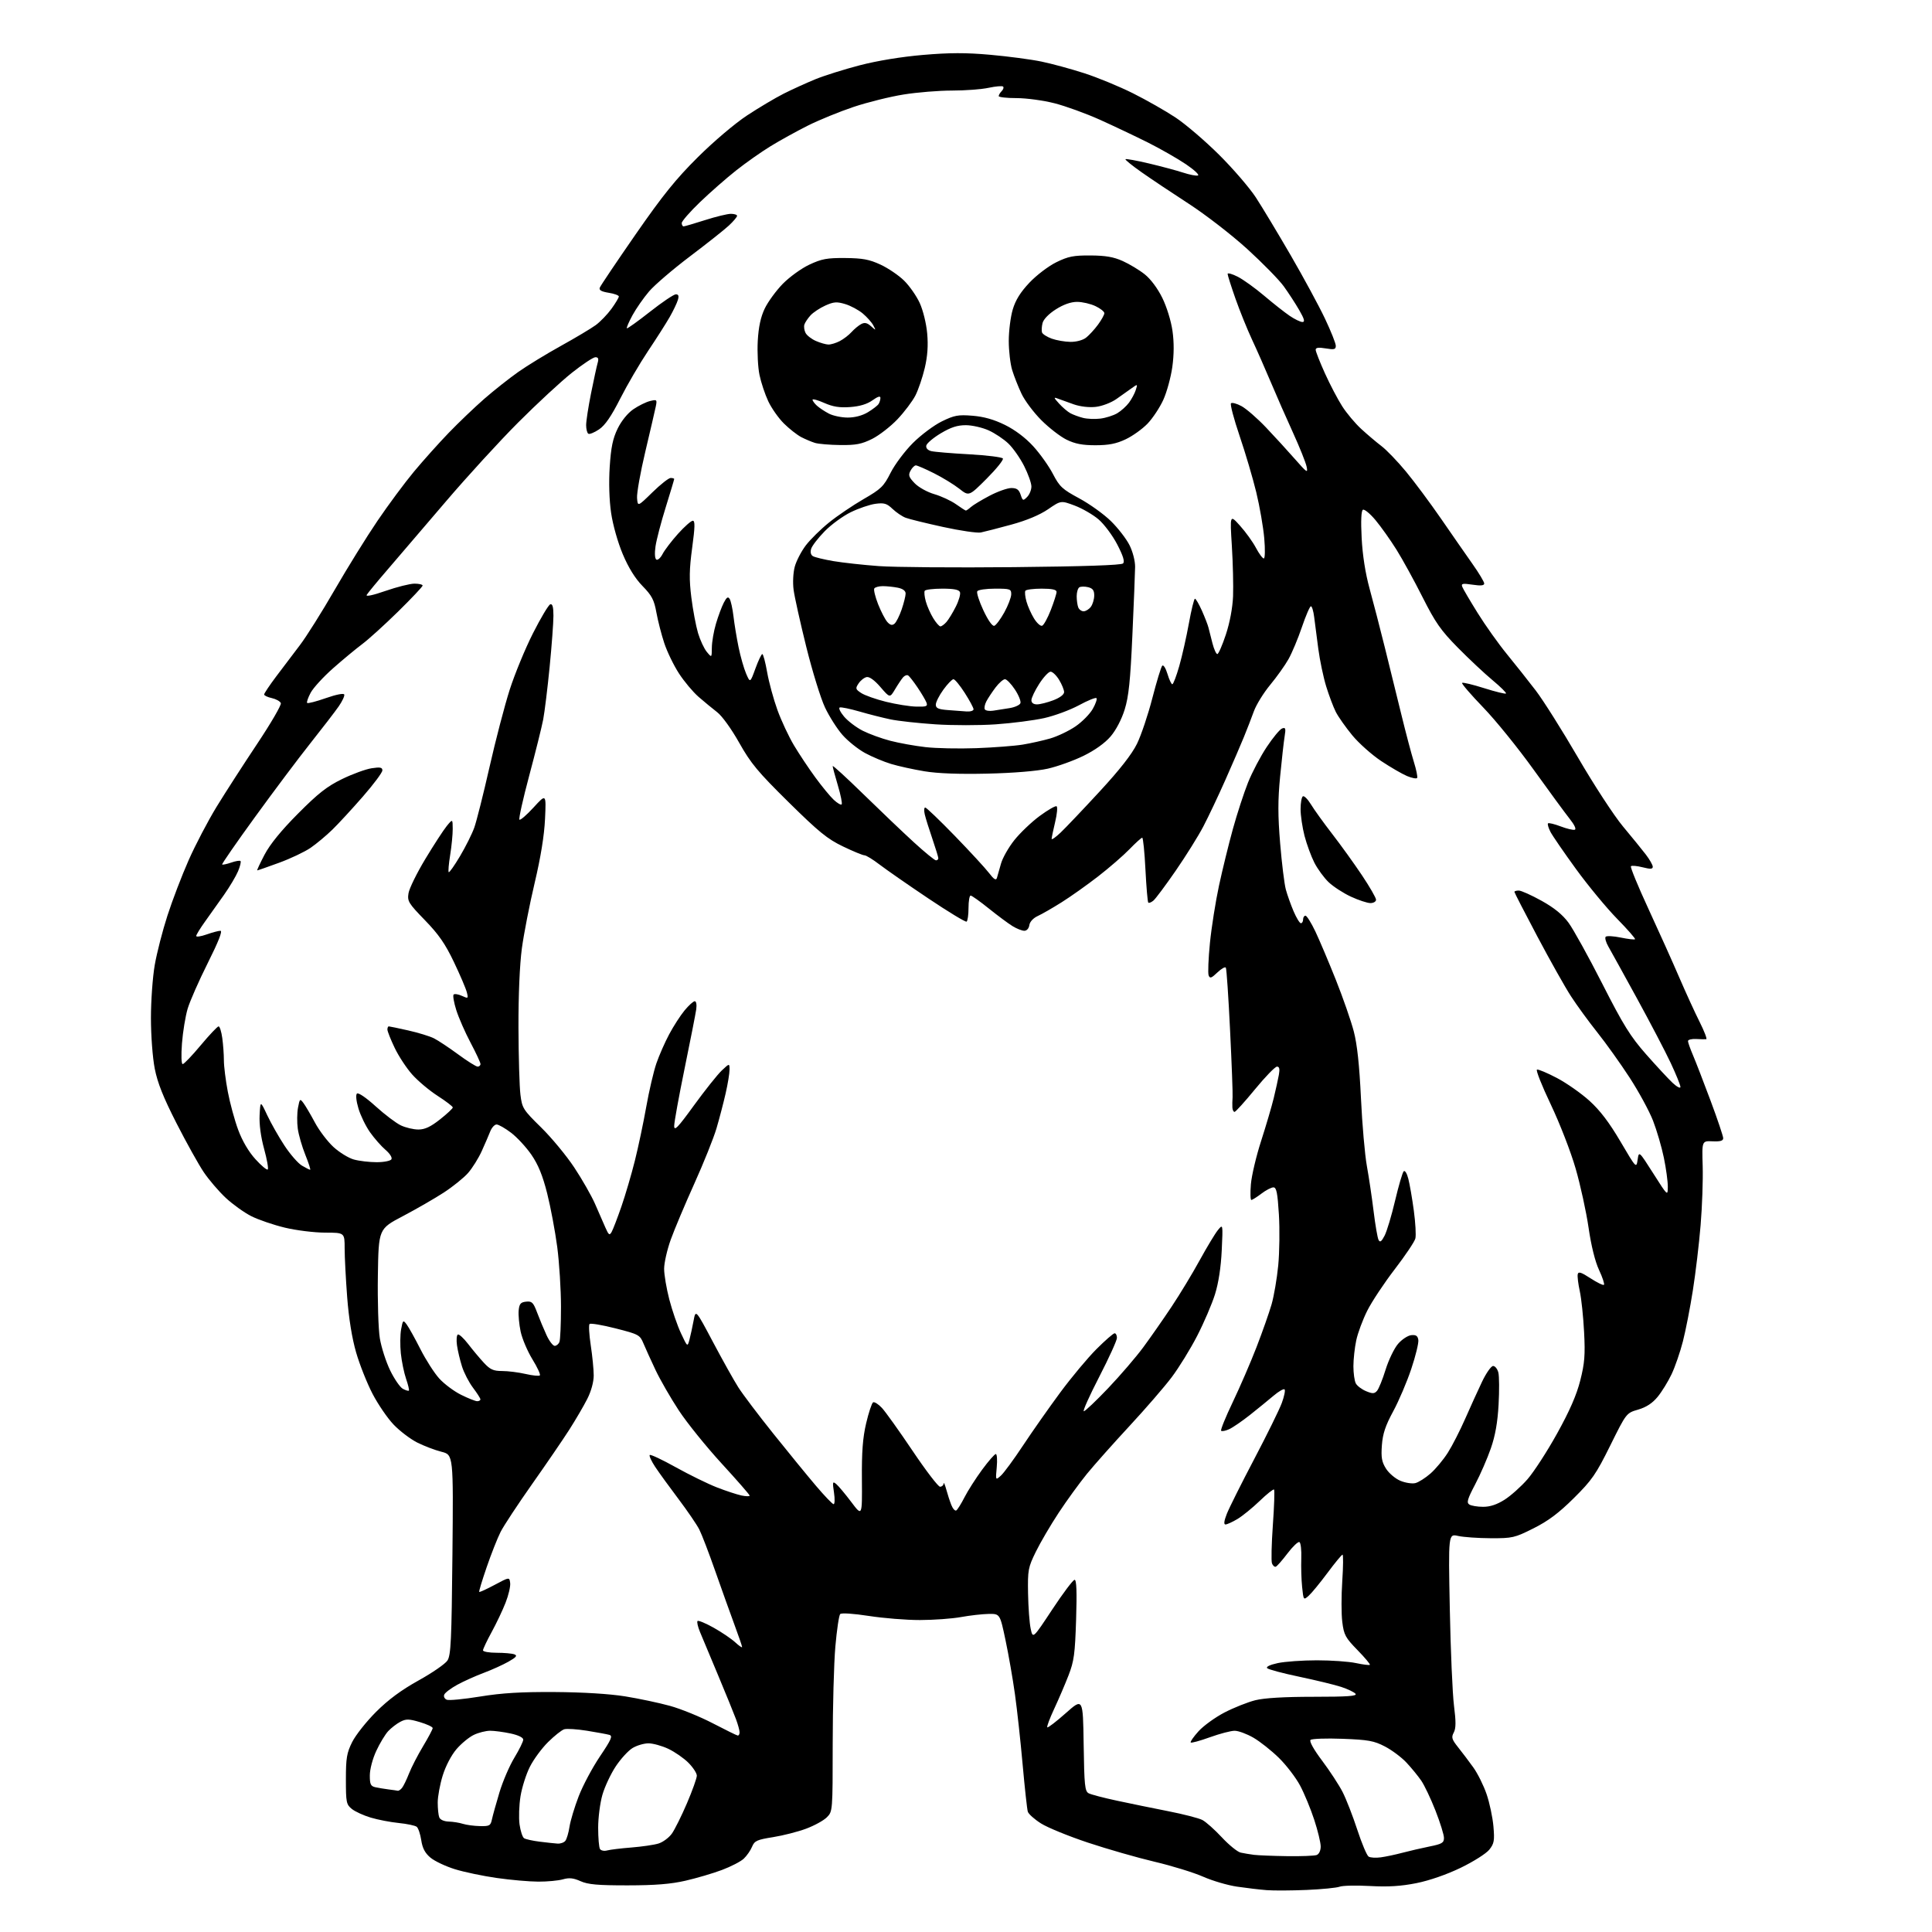 <?xml version="1.0" encoding="UTF-8" standalone="no"?>
<svg 
  version="1.1" 
  xmlns="http://www.w3.org/2000/svg" 
  xmlns:xlink="http://www.w3.org/1999/xlink" 
  xmlns:svg="http://www.w3.org/2000/svg"
  xmlns:rdf="http://www.w3.org/1999/02/22-rdf-syntax-ns#"
  xmlns:cc="http://creativecommons.org/ns#"
  xmlns:dc="http://purl.org/dc/elements/1.1/"
  viewBox="0 0 768 768"
  width="768"
  height="768"
>
<style>svg {background-color: white; }</style>"
<path stroke="none" fill="black" fill-rule="evenodd" d="M519.44,751.28C513.42,751.54 506.25,751.58 503.50,751.36C500.75,751.15 495.45,750.52 491.73,749.97C488.01,749.43 481.94,747.64 478.23,746.00C474.53,744.37 465.88,741.70 459.00,740.08C452.12,738.46 440.20,735.04 432.50,732.48C424.80,729.92 416.38,726.48 413.79,724.83C411.20,723.19 408.85,721.09 408.57,720.17C408.28,719.25 407.36,710.85 406.52,701.50C405.69,692.15 404.31,679.55 403.46,673.50C402.62,667.45 400.93,657.77 399.71,652.00C397.50,641.50 397.50,641.50 393.00,641.56C390.52,641.60 385.57,642.16 382.00,642.81C378.43,643.45 371.08,643.99 365.69,643.99C360.29,644.00 351.15,643.26 345.37,642.36C339.28,641.42 334.50,641.10 333.99,641.61C333.51,642.10 332.65,647.90 332.07,654.50C331.49,661.10 331.02,678.56 331.01,693.30C331.00,719.96 330.99,720.10 328.69,722.40C327.42,723.68 323.72,725.71 320.47,726.92C317.23,728.14 311.31,729.65 307.32,730.29C300.89,731.31 299.93,731.75 298.95,734.12C298.34,735.60 296.85,737.73 295.65,738.86C294.45,739.99 290.54,742.01 286.98,743.34C283.42,744.68 276.90,746.60 272.50,747.61C266.67,748.95 260.44,749.45 249.50,749.46C237.61,749.47 233.73,749.12 230.78,747.80C227.95,746.53 226.26,746.35 223.78,747.06C221.98,747.58 217.59,747.99 214.01,747.98C210.43,747.97 203.00,747.32 197.50,746.53C192.00,745.75 184.48,744.17 180.80,743.03C177.11,741.88 172.75,739.82 171.10,738.43C168.94,736.61 167.93,734.69 167.45,731.49C167.08,729.06 166.27,726.66 165.64,726.17C165.01,725.68 161.80,725.00 158.50,724.67C155.20,724.34 150.18,723.37 147.35,722.52C144.52,721.67 141.14,720.13 139.85,719.08C137.67,717.32 137.50,716.46 137.50,707.34C137.50,698.86 137.84,696.81 139.99,692.50C141.36,689.75 145.63,684.35 149.49,680.50C154.36,675.63 159.51,671.83 166.38,668.01C171.82,665.00 176.98,661.43 177.86,660.09C179.24,657.98 179.51,652.20 179.85,617.97C180.23,578.30 180.23,578.30 175.49,577.10C172.89,576.45 168.53,574.78 165.81,573.41C163.10,572.03 158.89,568.84 156.48,566.31C154.06,563.79 150.29,558.28 148.09,554.06C145.90,549.85 142.96,542.45 141.56,537.61C139.92,531.94 138.66,524.15 138.01,515.66C137.46,508.42 137.00,499.69 137.00,496.25C137.00,490.00 137.00,490.00 129.25,489.99C124.99,489.99 117.78,489.10 113.24,488.01C108.70,486.92 102.68,484.86 99.86,483.43C97.04,482.00 92.49,478.73 89.74,476.17C86.99,473.60 83.07,469.02 81.02,466.00C78.98,462.98 74.09,454.20 70.16,446.50C64.91,436.20 62.62,430.46 61.51,424.79C60.66,420.44 60.00,411.68 60.00,404.67C60.00,397.85 60.68,388.34 61.52,383.56C62.35,378.77 64.63,369.92 66.58,363.90C68.52,357.87 72.31,347.99 74.99,341.93C77.66,335.88 82.67,326.33 86.10,320.71C89.54,315.10 96.81,303.82 102.25,295.66C107.69,287.50 111.92,280.23 111.64,279.51C111.36,278.78 109.75,277.89 108.07,277.51C106.38,277.14 105.00,276.49 105.00,276.06C105.00,275.64 107.16,272.41 109.80,268.89C112.44,265.38 116.68,259.78 119.22,256.45C121.76,253.12 127.99,243.22 133.05,234.45C138.12,225.68 145.78,213.32 150.08,207.00C154.37,200.68 160.88,191.90 164.54,187.50C168.20,183.10 174.42,176.16 178.35,172.08C182.28,168.00 188.65,161.92 192.50,158.55C196.35,155.19 202.43,150.39 206.00,147.87C209.57,145.35 217.22,140.68 223.00,137.48C228.78,134.28 234.99,130.57 236.82,129.23C238.64,127.89 241.46,124.97 243.07,122.75C244.68,120.52 246.00,118.32 246.00,117.86C246.00,117.40 244.18,116.73 241.95,116.38C239.04,115.91 238.04,115.33 238.43,114.33C238.72,113.56 245.12,104.06 252.64,93.21C263.43,77.66 268.66,71.17 277.41,62.48C283.72,56.21 292.16,49.05 297.00,45.87C301.68,42.79 308.21,38.91 311.52,37.24C314.83,35.57 320.46,33.01 324.02,31.54C327.58,30.08 335.58,27.56 341.78,25.95C348.76,24.14 358.36,22.56 366.95,21.83C377.49,20.93 383.91,20.91 393.67,21.78C400.73,22.41 409.89,23.62 414.01,24.48C418.13,25.33 425.77,27.41 431.00,29.10C436.23,30.78 444.92,34.37 450.32,37.06C455.72,39.76 463.37,44.11 467.32,46.73C471.27,49.35 479.04,55.99 484.58,61.50C490.12,67.00 496.71,74.65 499.23,78.50C501.74,82.35 507.97,92.70 513.08,101.50C518.18,110.30 524.30,121.60 526.68,126.62C529.06,131.63 531.00,136.51 531.00,137.45C531.00,138.91 530.38,139.07 527.00,138.50C524.16,138.02 523.00,138.18 523.00,139.04C523.00,139.70 524.65,143.90 526.66,148.36C528.67,152.82 531.77,158.73 533.54,161.49C535.31,164.26 538.72,168.32 541.13,170.53C543.53,172.74 547.14,175.79 549.15,177.32C551.16,178.84 555.55,183.41 558.91,187.47C562.26,191.52 568.52,199.94 572.82,206.17C577.11,212.40 582.74,220.49 585.31,224.14C587.89,227.79 590.00,231.31 590.00,231.95C590.00,232.78 588.63,232.92 585.34,232.42C581.39,231.83 580.77,231.96 581.27,233.26C581.59,234.10 584.34,238.77 587.37,243.64C590.40,248.52 595.63,255.88 599.00,260.00C602.37,264.12 607.54,270.65 610.49,274.50C613.44,278.35 621.01,290.36 627.31,301.18C633.61,312.01 641.63,324.30 645.13,328.49C648.63,332.68 652.74,337.73 654.25,339.70C655.76,341.68 657.00,343.86 657.00,344.54C657.00,345.50 656.07,345.55 652.96,344.76C650.74,344.20 648.66,344.01 648.32,344.34C647.99,344.67 651.11,352.27 655.25,361.22C659.39,370.18 664.91,382.45 667.51,388.50C670.12,394.55 673.77,402.54 675.64,406.25C677.50,409.96 678.68,413.05 678.26,413.10C677.84,413.16 676.04,413.12 674.25,413.02C672.46,412.93 671.00,413.29 671.00,413.84C671.00,414.39 671.90,416.92 672.99,419.47C674.08,422.03 677.23,430.17 679.99,437.57C682.75,444.97 685.00,451.66 685.00,452.45C685.00,453.49 683.86,453.83 680.77,453.69C676.54,453.50 676.54,453.50 676.84,463.50C677.01,469.00 676.64,479.57 676.02,487.00C675.41,494.43 674.02,506.12 672.93,513.00C671.85,519.88 670.07,528.97 668.98,533.22C667.89,537.47 665.87,543.34 664.48,546.27C663.09,549.20 660.59,553.26 658.92,555.29C656.83,557.82 654.40,559.40 651.19,560.34C646.50,561.70 646.50,561.70 640.11,574.60C634.43,586.07 632.82,588.39 625.61,595.54C619.61,601.49 615.44,604.61 609.59,607.54C602.09,611.30 601.22,611.50 592.59,611.47C587.59,611.45 581.75,611.04 579.62,610.56C575.73,609.69 575.73,609.69 576.32,639.60C576.64,656.04 577.39,673.33 577.98,678.00C578.80,684.42 578.78,687.04 577.89,688.71C576.87,690.62 577.10,691.42 579.60,694.55C581.20,696.55 583.91,700.14 585.64,702.54C587.37,704.94 589.76,709.74 590.94,713.20C592.13,716.67 593.35,722.42 593.66,726.00C594.15,731.68 593.95,732.85 592.02,735.27C590.81,736.80 585.70,740.03 580.66,742.47C575.04,745.18 568.23,747.54 563.04,748.58C556.90,749.80 551.84,750.12 544.63,749.72C539.16,749.42 533.71,749.54 532.53,749.99C531.35,750.44 525.46,751.02 519.44,751.28zM548.91,738.32C550.89,738.05 554.75,737.23 557.50,736.50C560.25,735.77 565.09,734.65 568.25,734.01C573.21,733.02 574.00,732.55 574.00,730.60C574.00,729.36 572.48,724.48 570.63,719.76C568.78,715.04 566.23,709.67 564.97,707.84C563.71,706.00 561.07,702.77 559.09,700.66C557.12,698.55 553.25,695.66 550.50,694.24C546.17,691.99 543.93,691.59 533.68,691.20C527.17,690.95 521.44,691.16 520.95,691.65C520.40,692.20 522.26,695.52 525.57,699.91C528.61,703.96 532.28,709.57 533.72,712.38C535.15,715.20 537.78,721.94 539.55,727.37C541.33,732.80 543.35,737.60 544.05,738.03C544.75,738.47 546.94,738.60 548.91,738.32zM511.67,737.85C517.26,737.93 522.55,737.73 523.42,737.39C524.33,737.04 525.00,735.62 525.00,734.02C525.00,732.50 523.85,727.72 522.43,723.39C521.02,719.07 518.49,712.95 516.81,709.80C515.13,706.64 511.34,701.69 508.38,698.78C505.42,695.88 500.86,692.27 498.25,690.76C495.64,689.25 492.29,688.01 490.81,688.01C489.33,688.00 484.90,689.16 480.97,690.58C477.04,692.00 473.60,692.94 473.33,692.67C473.06,692.40 474.46,690.39 476.43,688.21C478.40,686.03 483.05,682.67 486.76,680.74C490.47,678.82 495.98,676.63 499.00,675.87C502.62,674.97 510.53,674.50 522.16,674.50C535.75,674.50 539.60,674.22 538.84,673.30C538.29,672.65 535.74,671.42 533.17,670.58C530.60,669.74 523.13,667.93 516.58,666.55C510.02,665.18 504.24,663.64 503.73,663.13C503.17,662.57 504.81,661.78 507.95,661.10C510.78,660.50 517.78,660.00 523.50,660.00C529.22,660.00 536.20,660.49 539.02,661.10C541.83,661.70 544.32,662.01 544.54,661.79C544.76,661.57 542.55,658.93 539.62,655.93C534.82,651.01 534.22,649.91 533.58,644.76C533.18,641.62 533.18,634.32 533.57,628.53C533.96,622.74 534.00,618.00 533.68,618.00C533.35,618.00 530.65,621.26 527.69,625.25C524.72,629.24 521.37,633.32 520.23,634.33C518.18,636.15 518.16,636.13 517.61,630.83C517.31,627.90 517.16,622.80 517.28,619.50C517.40,616.20 517.07,613.27 516.54,613.00C516.02,612.73 513.89,614.75 511.81,617.49C509.73,620.24 507.63,622.62 507.14,622.79C506.65,622.95 505.97,622.36 505.63,621.47C505.29,620.59 505.45,613.73 505.98,606.24C506.52,598.75 506.73,592.40 506.45,592.12C506.18,591.84 503.60,593.89 500.73,596.66C497.85,599.43 493.87,602.66 491.88,603.85C489.89,605.03 487.76,606.00 487.14,606.00C486.40,606.00 486.58,604.57 487.69,601.75C488.62,599.41 493.51,589.62 498.57,580.00C503.63,570.38 508.56,560.35 509.53,557.73C510.50,555.10 511.00,552.66 510.64,552.31C510.28,551.95 508.31,553.08 506.25,554.83C504.19,556.57 499.97,560.01 496.87,562.47C493.77,564.92 490.06,567.47 488.61,568.13C487.17,568.79 485.73,569.07 485.42,568.75C485.11,568.44 487.19,563.31 490.05,557.34C492.90,551.38 497.15,541.55 499.49,535.50C501.83,529.45 504.52,521.80 505.47,518.51C506.42,515.21 507.61,508.24 508.12,503.01C508.62,497.78 508.74,488.66 508.38,482.75C507.84,474.11 507.42,472.00 506.20,472.00C505.37,472.00 503.21,473.12 501.41,474.50C499.61,475.87 497.82,477.00 497.43,477.00C497.04,477.00 496.96,474.19 497.25,470.75C497.54,467.31 499.37,459.55 501.33,453.50C503.28,447.45 505.53,439.80 506.33,436.50C507.13,433.20 508.05,429.04 508.37,427.25C508.79,424.92 508.57,424.00 507.62,424.00C506.88,424.00 502.96,428.05 498.89,433.00C494.83,437.95 491.16,442.00 490.75,442.00C490.34,442.00 489.95,441.21 489.89,440.25C489.83,439.29 489.87,437.45 489.97,436.17C490.08,434.89 489.63,422.97 488.98,409.67C488.34,396.38 487.58,385.13 487.29,384.67C487.01,384.21 485.49,385.07 483.92,386.58C481.53,388.87 480.96,389.06 480.45,387.73C480.12,386.86 480.35,381.05 480.97,374.82C481.59,368.60 483.22,358.32 484.58,352.00C485.94,345.68 488.43,335.55 490.10,329.50C491.77,323.45 494.48,315.16 496.11,311.07C497.74,306.99 501.09,300.62 503.55,296.93C506.00,293.23 508.75,289.93 509.64,289.58C511.03,289.05 511.18,289.52 510.66,292.72C510.32,294.79 509.52,301.97 508.87,308.67C507.95,318.09 507.96,324.15 508.88,335.28C509.54,343.21 510.55,351.45 511.14,353.60C511.72,355.74 513.11,359.64 514.22,362.25C515.34,364.86 516.64,367.00 517.12,367.00C517.61,367.00 518.00,366.32 518.00,365.50C518.00,364.68 518.43,364.00 518.95,364.00C519.47,364.00 521.23,366.81 522.87,370.25C524.50,373.69 528.17,382.35 531.02,389.50C533.87,396.65 537.08,405.88 538.15,410.00C539.50,415.17 540.38,423.41 541.00,436.50C541.49,446.95 542.55,459.10 543.35,463.50C544.15,467.90 545.36,476.00 546.03,481.50C546.70,487.00 547.59,492.14 548.01,492.92C548.58,493.99 549.18,493.55 550.40,491.19C551.30,489.45 553.18,483.19 554.57,477.27C555.97,471.35 557.51,466.11 557.98,465.62C558.48,465.12 559.28,466.41 559.84,468.62C560.39,470.76 561.37,476.44 562.02,481.26C562.67,486.08 562.95,491.06 562.63,492.32C562.32,493.59 558.62,499.09 554.42,504.56C550.22,510.03 545.31,517.42 543.52,521.00C541.72,524.58 539.75,529.88 539.13,532.80C538.51,535.71 538.00,540.36 538.00,543.11C538.00,545.87 538.43,548.94 538.96,549.93C539.49,550.92 541.32,552.30 543.03,553.01C545.61,554.08 546.34,554.06 547.37,552.90C548.06,552.13 549.60,548.34 550.79,544.48C551.99,540.62 554.21,536.01 555.73,534.23C557.25,532.45 559.62,530.89 561.00,530.75C562.89,530.56 563.57,531.02 563.81,532.67C563.98,533.87 562.72,539.05 561.00,544.17C559.29,549.30 556.06,556.88 553.83,561.00C550.73,566.71 549.66,569.93 549.32,574.50C548.96,579.37 549.27,581.12 550.96,583.81C552.11,585.63 554.67,587.80 556.66,588.63C558.65,589.46 561.34,589.88 562.62,589.56C563.91,589.24 566.62,587.52 568.65,585.74C570.68,583.96 573.77,580.25 575.52,577.50C577.27,574.75 580.38,568.67 582.43,564.00C584.48,559.33 587.50,552.69 589.14,549.25C590.78,545.81 592.76,543.00 593.54,543.00C594.32,543.00 595.26,544.18 595.62,545.62C595.98,547.06 596.02,552.79 595.71,558.37C595.32,565.41 594.39,570.70 592.64,575.72C591.27,579.70 588.46,586.15 586.40,590.06C583.33,595.90 582.91,597.33 584.08,598.07C584.86,598.57 587.32,598.98 589.55,598.98C592.31,599.00 595.04,598.09 598.09,596.16C600.55,594.60 604.65,590.94 607.20,588.02C609.74,585.11 615.04,576.94 618.96,569.86C623.97,560.84 626.72,554.52 628.18,548.75C629.92,541.89 630.18,538.65 629.70,529.50C629.39,523.45 628.62,516.15 627.99,513.27C627.36,510.40 626.99,507.37 627.17,506.54C627.43,505.36 628.51,505.70 632.28,508.16C634.91,509.87 637.30,511.03 637.60,510.73C637.90,510.43 637.02,507.78 635.65,504.84C634.08,501.50 632.52,495.21 631.48,488.02C630.56,481.71 628.25,471.13 626.34,464.52C624.41,457.82 620.02,446.53 616.44,439.00C612.90,431.57 610.44,425.36 610.97,425.18C611.50,425.00 615.06,426.50 618.89,428.51C622.71,430.52 628.54,434.60 631.83,437.58C636.04,441.39 639.70,446.20 644.14,453.75C650.43,464.44 650.47,464.48 650.98,461.00C651.50,457.50 651.50,457.50 657.23,466.50C662.95,475.50 662.95,475.50 662.98,471.71C662.99,469.62 662.29,464.45 661.41,460.21C660.54,455.97 658.60,449.35 657.11,445.50C655.61,441.65 651.42,433.94 647.80,428.37C644.18,422.80 638.39,414.70 634.94,410.37C631.49,406.04 626.78,399.57 624.47,396.00C622.15,392.43 616.15,381.75 611.13,372.28C606.11,362.80 602.00,354.82 602.00,354.53C602.00,354.24 602.79,354.01 603.75,354.01C604.71,354.02 608.77,355.84 612.77,358.06C617.80,360.85 621.12,363.55 623.52,366.80C625.42,369.38 631.47,380.31 636.95,391.08C645.31,407.52 648.11,412.01 654.33,419.08C658.41,423.71 663.15,428.82 664.87,430.44C666.59,432.05 668.00,432.79 668.00,432.08C668.00,431.38 666.27,427.11 664.16,422.60C662.05,418.09 656.01,406.55 650.76,396.95C645.50,387.35 640.38,378.07 639.37,376.31C638.36,374.56 637.88,372.79 638.29,372.37C638.71,371.96 641.40,372.10 644.28,372.70C647.15,373.29 649.70,373.59 649.95,373.36C650.19,373.13 646.99,369.47 642.82,365.22C638.66,360.97 631.32,352.10 626.52,345.50C621.72,338.90 617.13,332.22 616.32,330.66C615.52,329.09 615.08,327.58 615.37,327.30C615.65,327.02 617.90,327.56 620.37,328.50C622.83,329.44 625.37,330.04 626.00,329.83C626.68,329.61 625.85,327.84 623.96,325.48C622.22,323.29 615.79,314.52 609.67,306.00C603.56,297.48 594.54,286.33 589.62,281.24C584.71,276.15 580.92,271.75 581.20,271.46C581.49,271.18 585.43,272.12 589.95,273.55C594.48,274.98 598.40,275.94 598.65,275.68C598.91,275.43 596.50,273.04 593.31,270.39C590.11,267.73 583.90,261.90 579.50,257.44C572.73,250.57 570.58,247.48 565.50,237.41C562.20,230.86 557.53,222.35 555.12,218.50C552.71,214.65 548.96,209.36 546.78,206.75C544.60,204.14 542.34,202.29 541.77,202.64C541.10,203.06 540.92,207.04 541.28,213.89C541.63,220.70 542.76,227.91 544.43,234.00C545.87,239.22 548.61,249.80 550.52,257.50C552.44,265.20 555.40,277.24 557.11,284.25C558.82,291.26 561.02,299.58 562.00,302.75C562.99,305.91 563.59,308.83 563.34,309.24C563.09,309.65 561.30,309.31 559.34,308.50C557.39,307.68 552.75,304.99 549.03,302.52C545.31,300.04 540.13,295.43 537.53,292.27C534.93,289.11 531.99,284.94 531.01,283.01C530.03,281.08 528.31,276.52 527.19,272.89C526.07,269.25 524.65,262.50 524.04,257.89C523.42,253.27 522.69,247.59 522.40,245.25C522.11,242.91 521.53,241.00 521.11,241.00C520.69,241.00 519.08,244.71 517.54,249.25C516.00,253.79 513.60,259.52 512.21,262.00C510.82,264.48 507.54,269.08 504.93,272.23C502.32,275.38 499.40,280.10 498.44,282.73C497.49,285.35 495.70,289.98 494.46,293.00C493.23,296.02 489.93,303.68 487.12,310.00C484.32,316.32 480.37,324.65 478.36,328.50C476.35,332.35 471.40,340.27 467.37,346.11C463.34,351.94 459.35,357.30 458.50,358.00C457.65,358.71 456.73,359.07 456.46,358.80C456.19,358.53 455.69,352.61 455.33,345.65C454.98,338.69 454.40,333.00 454.05,333.00C453.70,333.00 451.41,335.07 448.96,337.60C446.51,340.13 440.90,344.99 436.50,348.40C432.10,351.81 425.57,356.44 422.00,358.68C418.43,360.93 414.15,363.39 412.50,364.14C410.71,364.97 409.37,366.42 409.18,367.76C408.99,369.07 408.16,370.00 407.18,370.00C406.26,369.99 404.15,369.17 402.50,368.15C400.85,367.14 396.61,363.99 393.09,361.16C389.56,358.32 386.30,356.00 385.84,356.00C385.38,356.00 385.00,358.22 385.00,360.94C385.00,363.66 384.65,366.10 384.23,366.36C383.81,366.62 376.95,362.46 368.98,357.11C361.02,351.77 352.33,345.73 349.67,343.70C347.02,341.66 344.31,340.00 343.65,340.00C342.98,340.00 339.14,338.42 335.11,336.48C328.94,333.53 325.50,330.73 313.50,318.90C301.24,306.81 298.47,303.47 293.86,295.28C290.78,289.80 287.05,284.62 285.10,283.12C283.24,281.68 279.90,278.93 277.68,277.00C275.47,275.07 271.96,270.89 269.89,267.69C267.82,264.50 265.20,259.10 264.07,255.69C262.94,252.29 261.53,246.80 260.93,243.50C260.02,238.46 259.14,236.77 255.42,232.96C252.48,229.95 249.84,225.69 247.56,220.29C245.59,215.61 243.62,208.65 242.93,203.91C242.18,198.83 241.97,191.79 242.37,185.58C242.88,177.79 243.60,174.34 245.52,170.38C247.04,167.28 249.50,164.24 251.76,162.69C253.82,161.28 256.80,159.81 258.38,159.42C261.14,158.75 261.24,158.84 260.68,161.61C260.35,163.20 258.48,171.25 256.53,179.50C254.57,187.75 253.09,196.06 253.24,197.96C253.50,201.42 253.50,201.42 259.34,195.71C262.55,192.57 265.81,190.00 266.59,190.00C267.36,190.00 268.00,190.19 268.00,190.42C268.00,190.65 266.48,195.71 264.63,201.67C262.77,207.63 260.95,214.60 260.58,217.16C260.17,219.96 260.31,222.07 260.91,222.44C261.46,222.79 262.58,221.78 263.39,220.22C264.20,218.66 266.96,215.04 269.52,212.19C272.09,209.33 274.73,207.00 275.40,207.00C276.33,207.00 276.27,209.47 275.15,217.75C273.99,226.36 273.92,230.29 274.82,237.50C275.44,242.45 276.64,248.82 277.48,251.65C278.33,254.48 279.90,257.86 280.98,259.15C282.93,261.50 282.93,261.50 282.97,257.43C282.99,255.19 283.72,250.92 284.61,247.93C285.49,244.94 286.89,241.20 287.71,239.60C288.86,237.38 289.40,237.03 290.06,238.10C290.53,238.86 291.21,241.96 291.57,244.99C291.92,248.02 292.83,253.54 293.59,257.25C294.35,260.96 295.70,265.69 296.58,267.75C298.20,271.50 298.20,271.50 300.29,265.75C301.44,262.59 302.68,260.00 303.03,260.00C303.39,260.00 304.26,263.26 304.96,267.25C305.66,271.24 307.51,277.99 309.05,282.26C310.60,286.53 313.55,292.83 315.60,296.26C317.65,299.69 321.46,305.43 324.08,309.00C326.69,312.57 329.99,316.59 331.41,317.92C332.83,319.25 334.25,320.08 334.57,319.77C334.88,319.45 334.21,316.06 333.07,312.24C331.93,308.41 331.00,304.94 331.00,304.53C331.00,304.11 336.51,309.15 343.25,315.74C349.99,322.32 359.01,330.92 363.31,334.85C367.60,338.78 371.54,342.00 372.06,342.00C372.58,342.00 373.00,341.63 373.00,341.17C373.00,340.72 371.93,337.23 370.63,333.42C369.32,329.62 367.96,325.26 367.61,323.75C367.25,322.24 367.33,321.00 367.79,321.00C368.24,321.00 373.54,326.08 379.56,332.28C385.57,338.48 391.69,345.12 393.15,347.03C395.09,349.57 395.94,350.10 396.29,349.00C396.55,348.18 397.27,345.65 397.89,343.38C398.50,341.11 400.90,336.88 403.21,333.97C405.53,331.07 410.07,326.73 413.31,324.35C416.55,321.96 419.57,320.23 420.01,320.51C420.46,320.78 420.20,323.59 419.44,326.75C418.69,329.91 418.06,332.93 418.04,333.45C418.02,333.97 419.63,332.84 421.62,330.95C423.62,329.05 430.58,321.72 437.11,314.65C445.13,305.97 449.94,299.81 451.98,295.65C453.63,292.27 456.38,284.10 458.08,277.50C459.79,270.90 461.55,265.11 462.01,264.63C462.47,264.15 463.40,265.61 464.08,267.88C464.76,270.14 465.63,272.00 466.01,272.00C466.40,272.00 467.64,268.74 468.78,264.75C469.92,260.76 471.64,253.11 472.61,247.75C473.58,242.39 474.66,238.00 475.01,238.00C475.37,238.00 476.61,240.14 477.78,242.75C478.94,245.36 480.12,248.40 480.39,249.50C480.66,250.60 481.38,253.41 481.98,255.75C482.58,258.09 483.45,260.00 483.91,260.00C484.36,260.00 485.89,256.51 487.30,252.25C488.88,247.45 489.97,241.64 490.16,237.00C490.32,232.88 490.11,223.88 489.68,217.00C488.90,204.50 488.90,204.50 492.94,209.00C495.17,211.47 498.00,215.41 499.24,217.75C500.48,220.09 501.89,222.00 502.38,222.00C502.87,222.00 502.95,218.46 502.56,213.96C502.17,209.54 500.75,201.33 499.39,195.71C498.03,190.10 495.05,180.00 492.76,173.28C490.48,166.56 488.94,160.73 489.34,160.32C489.75,159.92 491.62,160.42 493.51,161.44C495.40,162.46 499.78,166.26 503.23,169.89C506.69,173.53 511.88,179.20 514.77,182.50C519.56,187.96 519.97,188.23 519.40,185.50C519.06,183.85 516.62,177.78 513.99,172.00C511.35,166.22 507.39,157.22 505.20,152.00C503.00,146.78 499.63,139.12 497.70,135.00C495.78,130.88 492.81,123.53 491.10,118.67C489.40,113.81 488.00,109.42 488.00,108.90C488.00,108.38 489.81,108.88 492.03,110.01C494.24,111.14 498.98,114.55 502.55,117.58C506.13,120.62 510.68,124.20 512.67,125.55C514.65,126.90 516.93,128.00 517.73,128.00C518.83,128.00 518.51,126.82 516.45,123.25C514.94,120.64 512.18,116.39 510.31,113.81C508.44,111.22 501.90,104.55 495.77,98.96C489.57,93.33 479.26,85.35 472.56,81.01C465.93,76.71 457.46,71.05 453.74,68.43C450.03,65.82 447.17,63.50 447.39,63.28C447.61,63.06 451.78,63.81 456.65,64.96C461.52,66.11 467.64,67.75 470.25,68.60C472.87,69.46 475.55,69.98 476.21,69.76C476.88,69.54 474.74,67.54 471.46,65.31C468.18,63.09 461.40,59.21 456.39,56.69C451.37,54.18 442.75,50.09 437.23,47.60C431.71,45.12 423.59,42.17 419.18,41.05C414.77,39.92 407.98,39.00 404.08,39.00C400.19,39.00 397.00,38.64 397.00,38.20C397.00,37.76 397.53,36.87 398.18,36.22C398.83,35.57 399.09,34.76 398.75,34.42C398.41,34.08 395.83,34.30 393.02,34.90C390.20,35.51 383.64,36.00 378.44,36.00C373.24,36.00 364.60,36.70 359.24,37.56C353.88,38.41 344.93,40.63 339.35,42.49C333.77,44.36 325.55,47.71 321.10,49.95C316.64,52.19 309.99,55.86 306.33,58.11C302.66,60.35 296.47,64.71 292.58,67.79C288.69,70.87 282.24,76.53 278.25,80.36C274.26,84.20 271.00,87.94 271.00,88.67C271.00,89.40 271.34,89.99 271.75,89.99C272.16,89.98 276.00,88.86 280.29,87.49C284.57,86.12 289.18,85.00 290.54,85.00C291.89,85.00 293.00,85.36 293.00,85.80C293.00,86.25 291.54,87.98 289.75,89.65C287.96,91.32 280.98,96.85 274.24,101.94C267.50,107.03 260.21,113.28 258.03,115.83C255.85,118.38 252.88,122.64 251.43,125.30C249.99,127.96 248.97,130.30 249.18,130.51C249.38,130.71 253.51,127.76 258.36,123.94C263.21,120.12 267.84,117.00 268.66,117.00C269.72,117.00 269.95,117.63 269.46,119.25C269.09,120.49 267.64,123.53 266.23,126.00C264.82,128.47 260.95,134.55 257.63,139.50C254.32,144.45 249.33,152.98 246.55,158.46C242.96,165.54 240.52,169.08 238.13,170.69C236.27,171.94 234.36,172.72 233.88,172.42C233.39,172.13 233.00,170.57 233.00,168.98C233.00,167.38 233.88,161.67 234.96,156.29C236.04,150.90 237.22,145.49 237.58,144.25C238.06,142.60 237.82,142.00 236.68,142.00C235.83,142.00 231.61,144.79 227.32,148.20C223.02,151.61 213.42,160.49 205.98,167.95C198.54,175.40 185.55,189.60 177.11,199.50C168.67,209.40 158.33,221.48 154.13,226.35C149.93,231.22 146.17,235.78 145.77,236.48C145.32,237.26 148.24,236.64 153.27,234.89C157.80,233.32 162.96,232.02 164.75,232.01C166.54,232.01 168.00,232.35 168.00,232.77C168.00,233.19 163.61,237.84 158.25,243.11C152.89,248.37 146.47,254.19 144.00,256.03C141.53,257.88 136.33,262.18 132.46,265.60C128.59,269.01 124.56,273.40 123.50,275.36C122.45,277.32 121.82,279.15 122.10,279.43C122.38,279.71 125.74,278.85 129.55,277.51C133.69,276.06 136.64,275.49 136.85,276.09C137.04,276.65 136.05,278.77 134.64,280.80C133.23,282.84 128.18,289.40 123.43,295.39C118.67,301.38 108.75,314.60 101.37,324.78C93.98,334.95 88.11,343.44 88.31,343.64C88.51,343.84 90.12,343.50 91.89,342.89C93.66,342.27 95.33,342.00 95.61,342.28C95.89,342.56 95.45,344.38 94.63,346.34C93.81,348.29 91.31,352.51 89.06,355.70C86.82,358.89 83.41,363.69 81.49,366.36C79.57,369.03 78.00,371.60 78.00,372.06C78.00,372.53 79.86,372.26 82.13,371.46C84.39,370.66 86.87,370.00 87.63,370.00C88.55,370.00 86.84,374.33 82.61,382.78C79.09,389.80 75.48,398.00 74.59,400.99C73.71,403.99 72.69,410.16 72.34,414.72C71.97,419.55 72.09,423.00 72.62,423.00C73.13,423.00 76.36,419.63 79.80,415.50C83.25,411.38 86.44,408.00 86.90,408.00C87.35,408.00 88.01,410.09 88.36,412.64C88.71,415.19 89.00,419.19 89.00,421.53C89.00,423.87 89.70,429.47 90.56,433.99C91.41,438.50 93.27,445.32 94.69,449.15C96.32,453.54 98.84,457.84 101.54,460.80C103.88,463.39 106.09,465.22 106.44,464.88C106.78,464.54 106.13,460.85 104.98,456.67C103.67,451.89 103.01,446.92 103.20,443.29C103.50,437.50 103.50,437.50 106.21,443.28C107.70,446.46 110.79,451.91 113.07,455.38C115.36,458.86 118.49,462.45 120.02,463.35C121.55,464.26 123.02,465.00 123.29,465.00C123.55,465.00 122.69,462.33 121.38,459.08C120.06,455.82 118.71,451.13 118.37,448.65C118.03,446.18 118.07,442.44 118.46,440.34C119.15,436.71 119.25,436.62 120.65,438.51C121.46,439.61 123.51,443.09 125.20,446.25C126.89,449.42 130.20,453.77 132.54,455.93C134.88,458.08 138.53,460.33 140.65,460.92C142.77,461.51 146.84,461.99 149.69,461.99C152.55,462.00 155.20,461.48 155.59,460.85C156.00,460.19 155.01,458.60 153.26,457.10C151.58,455.67 148.81,452.51 147.09,450.09C145.38,447.66 143.31,443.41 142.49,440.64C141.61,437.70 141.36,435.24 141.88,434.72C142.40,434.20 145.50,436.30 149.33,439.78C152.94,443.05 157.45,446.46 159.35,447.36C161.25,448.26 164.38,449.00 166.31,449.00C168.90,449.00 171.16,447.94 174.91,444.98C177.71,442.76 180.00,440.63 179.99,440.23C179.99,439.83 177.27,437.75 173.96,435.62C170.65,433.49 166.10,429.66 163.84,427.12C161.58,424.58 158.44,419.80 156.87,416.50C155.29,413.20 154.00,409.94 154.00,409.25C154.00,408.56 154.25,408.00 154.55,408.00C154.86,408.00 158.34,408.73 162.30,409.62C166.26,410.51 170.85,411.92 172.50,412.75C174.15,413.58 178.48,416.45 182.12,419.13C185.76,421.81 189.25,424.00 189.87,424.00C190.49,424.00 191.00,423.53 191.00,422.96C191.00,422.40 189.23,418.58 187.06,414.49C184.89,410.40 182.34,404.57 181.38,401.54C180.42,398.51 179.95,395.72 180.32,395.35C180.69,394.98 182.17,395.21 183.61,395.87C186.13,397.02 186.21,396.96 185.57,394.44C185.21,393.00 182.91,387.60 180.45,382.45C176.99,375.19 174.40,371.45 168.91,365.79C162.36,359.04 161.88,358.25 162.39,355.07C162.69,353.18 165.70,347.05 169.09,341.43C172.47,335.82 176.30,329.94 177.58,328.37C179.93,325.50 179.93,325.50 179.96,329.50C179.97,331.70 179.52,336.37 178.95,339.87C178.38,343.38 178.12,346.45 178.37,346.70C178.62,346.95 180.64,344.08 182.87,340.33C185.10,336.57 187.65,331.48 188.53,329.00C189.42,326.52 192.14,315.73 194.57,305.00C197.00,294.27 200.62,280.41 202.61,274.18C204.61,267.96 208.77,257.85 211.87,251.73C214.97,245.61 218.06,240.43 218.75,240.22C219.63,239.95 220.00,241.28 220.00,244.78C220.00,247.50 219.32,256.65 218.49,265.11C217.66,273.57 216.50,282.98 215.93,286.00C215.35,289.02 212.85,299.08 210.37,308.34C207.89,317.61 206.14,325.47 206.48,325.82C206.83,326.16 209.36,323.98 212.11,320.97C217.12,315.50 217.12,315.50 216.66,325.50C216.35,332.14 214.96,340.70 212.53,351.00C210.51,359.52 208.23,371.23 207.45,377.00C206.59,383.42 206.06,395.66 206.10,408.50C206.14,420.05 206.49,432.04 206.88,435.15C207.55,440.52 207.94,441.14 215.08,448.15C219.20,452.19 225.14,459.36 228.26,464.07C231.39,468.79 235.11,475.31 236.54,478.57C237.96,481.83 239.81,486.06 240.65,487.97C241.97,490.98 242.31,491.21 243.15,489.69C243.69,488.73 245.42,484.22 247.00,479.67C248.58,475.11 250.99,466.91 252.36,461.44C253.73,455.98 255.77,446.32 256.89,440.00C258.01,433.68 259.83,425.90 260.92,422.72C262.01,419.55 264.30,414.34 266.01,411.14C267.71,407.95 270.46,403.68 272.12,401.67C273.79,399.65 275.61,398.00 276.18,398.00C276.78,398.00 277.02,399.38 276.76,401.25C276.50,403.04 274.43,413.59 272.15,424.70C269.87,435.81 268.00,446.10 268.00,447.57C268.00,449.77 269.39,448.33 275.89,439.37C280.24,433.39 285.19,427.18 286.89,425.56C290.00,422.63 290.00,422.63 290.00,425.25C290.00,426.69 289.30,430.94 288.44,434.69C287.59,438.43 285.96,444.65 284.83,448.50C283.70,452.35 279.73,462.25 276.01,470.50C272.29,478.75 268.06,488.79 266.62,492.81C265.18,496.83 264.00,502.03 264.00,504.37C264.00,506.71 264.93,512.20 266.06,516.56C267.20,520.93 269.28,526.98 270.70,530.00C273.28,535.50 273.28,535.50 274.08,532.50C274.51,530.85 275.25,527.48 275.71,525.00C276.54,520.50 276.54,520.50 283.43,533.50C287.22,540.65 291.75,548.75 293.50,551.50C295.25,554.25 301.54,562.58 307.49,570.00C313.43,577.42 321.04,586.73 324.40,590.68C327.75,594.63 330.89,597.90 331.36,597.93C331.84,597.97 331.91,595.89 331.52,593.30C330.89,589.06 330.97,588.73 332.43,589.94C333.31,590.68 335.99,593.88 338.39,597.06C342.73,602.84 342.73,602.84 342.62,588.17C342.53,577.18 342.95,571.56 344.31,565.77C345.31,561.52 346.55,557.78 347.06,557.46C347.57,557.15 349.16,558.15 350.60,559.69C352.03,561.24 357.51,568.91 362.78,576.75C368.05,584.59 372.96,591.00 373.68,591.00C374.41,591.00 375.04,590.44 375.09,589.75C375.14,589.06 375.61,590.08 376.13,592.00C376.65,593.92 377.56,596.73 378.16,598.24C378.75,599.74 379.64,600.72 380.14,600.42C380.63,600.11 382.11,597.75 383.41,595.18C384.72,592.61 387.86,587.69 390.39,584.25C392.92,580.81 395.38,578.00 395.85,578.00C396.32,578.00 396.49,580.36 396.22,583.25C395.73,588.50 395.73,588.50 397.86,586.59C399.04,585.55 403.00,580.15 406.68,574.59C410.35,569.04 417.02,559.55 421.49,553.50C425.97,547.45 432.45,539.69 435.90,536.25C439.34,532.81 442.57,530.00 443.08,530.00C443.59,530.00 444.00,530.82 444.00,531.83C444.00,532.83 440.83,539.80 436.95,547.33C433.07,554.85 430.31,561.00 430.83,561.00C431.35,561.00 435.71,556.86 440.53,551.80C445.34,546.74 451.62,539.43 454.48,535.55C457.34,531.67 462.38,524.45 465.68,519.50C468.98,514.55 474.02,506.23 476.88,501.00C479.75,495.77 483.00,490.38 484.12,489.00C486.15,486.50 486.15,486.50 485.66,497.00C485.34,503.77 484.39,509.99 482.98,514.50C481.78,518.35 478.60,525.77 475.91,531.00C473.22,536.23 468.65,543.64 465.76,547.48C462.87,551.32 455.32,560.03 449.00,566.85C442.68,573.67 435.06,582.23 432.08,585.87C429.11,589.52 424.04,596.49 420.83,601.37C417.62,606.24 413.53,613.22 411.75,616.87C408.69,623.12 408.51,624.07 408.67,633.50C408.77,639.00 409.24,645.29 409.72,647.48C410.58,651.46 410.58,651.46 418.33,639.73C422.59,633.28 426.57,628.00 427.17,628.00C427.94,628.00 428.12,632.70 427.77,643.75C427.33,657.48 426.95,660.33 424.75,666.00C423.36,669.58 420.79,675.58 419.03,679.34C417.28,683.10 416.05,686.38 416.31,686.64C416.57,686.90 419.87,684.37 423.64,681.02C430.50,674.93 430.50,674.93 430.77,693.44C431.01,709.80 431.25,712.06 432.77,712.86C433.72,713.36 438.77,714.68 444.00,715.80C449.23,716.92 458.42,718.81 464.44,719.99C470.45,721.17 476.53,722.74 477.95,723.47C479.37,724.21 482.85,727.31 485.70,730.37C488.55,733.43 491.92,736.16 493.19,736.44C494.46,736.72 496.85,737.12 498.50,737.33C500.15,737.53 506.08,737.77 511.67,737.85zM241.36,735.58C242.54,735.26 246.88,734.73 251.00,734.41C255.12,734.08 259.95,733.38 261.73,732.84C263.51,732.30 265.91,730.52 267.07,728.90C268.23,727.27 270.94,721.82 273.09,716.79C275.24,711.76 277.00,706.84 277.00,705.85C277.00,704.87 275.49,702.56 273.64,700.71C271.80,698.87 268.20,696.38 265.66,695.18C263.11,693.98 259.55,693.00 257.76,693.00C255.97,693.01 253.12,693.85 251.43,694.88C249.74,695.91 246.74,699.18 244.77,702.16C242.80,705.13 240.42,710.20 239.48,713.42C238.54,716.64 237.78,722.55 237.78,726.55C237.78,730.56 238.10,734.36 238.50,735.00C238.90,735.65 240.19,735.91 241.36,735.58zM221.63,732.86C222.80,732.94 224.20,732.44 224.74,731.75C225.28,731.06 226.03,728.54 226.39,726.14C226.76,723.75 228.40,718.30 230.04,714.05C231.68,709.79 235.48,702.66 238.48,698.21C243.04,691.44 243.65,690.03 242.21,689.63C241.27,689.37 237.26,688.63 233.30,687.99C229.34,687.36 225.27,687.10 224.27,687.42C223.26,687.73 220.39,690.01 217.89,692.48C215.39,694.94 212.13,699.36 210.65,702.30C209.16,705.23 207.48,710.52 206.91,714.06C206.34,717.59 206.17,722.62 206.53,725.24C206.89,727.86 207.71,730.33 208.34,730.73C208.98,731.13 211.75,731.75 214.50,732.09C217.25,732.44 220.46,732.78 221.63,732.86zM190.73,725.90C194.57,725.99 195.02,725.75 195.55,723.25C195.87,721.74 197.22,716.90 198.54,712.50C199.87,708.10 202.54,701.89 204.48,698.70C206.41,695.51 208.00,692.28 208.00,691.53C208.00,690.70 206.03,689.74 202.95,689.08C200.17,688.49 196.53,688.00 194.85,688.00C193.17,688.00 190.26,688.73 188.37,689.63C186.48,690.53 183.36,693.09 181.44,695.34C179.39,697.74 177.14,702.05 175.98,705.81C174.89,709.33 174.00,714.15 174.00,716.52C174.00,718.90 174.27,721.55 174.61,722.42C174.97,723.36 176.48,724.04 178.36,724.10C180.09,724.15 182.62,724.56 184.00,725.00C185.38,725.44 188.40,725.85 190.73,725.90zM158.13,711.85C158.47,711.93 159.22,711.44 159.79,710.75C160.36,710.06 161.62,707.48 162.59,705.00C163.56,702.52 166.08,697.64 168.18,694.15C170.28,690.65 172.00,687.41 172.00,686.94C172.00,686.46 169.71,685.40 166.90,684.56C162.53,683.27 161.43,683.25 159.15,684.43C157.69,685.19 155.52,686.87 154.32,688.15C153.12,689.44 150.98,692.98 149.58,696.00C148.11,699.14 147.02,703.31 147.01,705.73C147.00,709.31 147.35,710.04 149.25,710.46C150.49,710.73 152.85,711.12 154.50,711.33C156.15,711.53 157.78,711.77 158.13,711.85zM293.25,689.90C293.66,689.96 294.00,689.38 294.00,688.63C294.00,687.87 293.35,685.51 292.56,683.38C291.77,681.24 288.58,673.42 285.48,666.00C282.37,658.58 279.12,650.81 278.26,648.74C277.40,646.67 276.96,644.71 277.28,644.38C277.61,644.05 280.50,645.25 283.69,647.04C286.89,648.83 290.74,651.44 292.25,652.84C293.76,654.23 295.00,655.08 295.00,654.72C295.00,654.35 293.62,650.33 291.93,645.78C290.25,641.23 286.82,631.65 284.31,624.50C281.81,617.35 278.96,609.92 277.98,608.00C277.01,606.08 273.28,600.62 269.71,595.88C266.13,591.14 261.97,585.39 260.45,583.11C258.94,580.83 257.97,578.70 258.28,578.38C258.60,578.07 263.28,580.27 268.68,583.28C274.08,586.28 281.43,589.88 285.00,591.27C288.57,592.66 292.96,594.10 294.75,594.48C296.54,594.85 298.00,594.88 298.00,594.53C298.00,594.18 292.98,588.43 286.84,581.74C280.71,575.05 273.05,565.56 269.82,560.64C266.59,555.73 262.44,548.51 260.59,544.61C258.74,540.70 256.57,535.92 255.77,534.00C254.37,530.65 253.89,530.39 244.69,528.05C239.40,526.70 234.75,525.92 234.36,526.31C233.97,526.69 234.19,530.50 234.83,534.76C235.48,539.01 236.01,544.43 236.01,546.78C236.00,549.38 235.00,553.05 233.44,556.11C232.04,558.88 228.82,564.38 226.30,568.33C223.78,572.27 217.11,582.02 211.48,590.00C205.86,597.98 200.24,606.50 199.00,608.95C197.76,611.40 195.27,617.70 193.47,622.95C191.66,628.20 190.32,632.64 190.49,632.81C190.66,632.99 193.43,631.72 196.65,630.00C202.50,626.87 202.50,626.87 202.80,629.27C202.97,630.59 202.15,634.11 200.98,637.08C199.82,640.06 197.32,645.33 195.43,648.78C193.55,652.24 192.00,655.50 192.00,656.03C192.00,656.57 194.44,657.00 197.42,657.00C200.40,657.00 203.58,657.28 204.48,657.63C205.76,658.12 205.23,658.78 202.14,660.53C199.94,661.78 195.52,663.78 192.32,664.98C189.12,666.17 184.39,668.30 181.81,669.70C179.23,671.11 176.87,672.89 176.58,673.67C176.28,674.44 176.75,675.35 177.62,675.68C178.49,676.02 184.45,675.44 190.85,674.40C199.50,672.99 207.14,672.53 220.50,672.61C231.69,672.68 242.28,673.33 248.50,674.33C254.00,675.22 262.04,676.92 266.37,678.12C270.69,679.31 278.34,682.43 283.37,685.05C288.39,687.66 292.84,689.85 293.25,689.90zM189.70,557.00C190.41,557.00 190.99,556.66 190.97,556.25C190.96,555.84 189.62,553.76 188.01,551.62C186.40,549.49 184.42,545.67 183.63,543.12C182.83,540.58 181.94,536.82 181.66,534.77C181.37,532.72 181.51,530.80 181.98,530.51C182.44,530.23 184.29,531.91 186.09,534.25C187.88,536.59 190.71,539.96 192.37,541.75C194.86,544.43 196.14,545.00 199.62,545.00C201.95,545.00 206.13,545.53 208.92,546.17C211.71,546.81 214.26,547.07 214.60,546.74C214.93,546.40 213.60,543.51 211.63,540.32C209.67,537.12 207.57,532.17 206.96,529.32C206.36,526.47 206.01,522.69 206.18,520.92C206.44,518.28 206.97,517.66 209.14,517.43C211.46,517.19 212.00,517.73 213.54,521.83C214.50,524.40 216.18,528.41 217.26,530.75C218.34,533.09 219.80,535.00 220.50,535.00C221.21,535.00 222.06,534.29 222.39,533.42C222.73,532.55 223.00,526.27 223.00,519.47C223.00,512.67 222.33,501.97 221.51,495.70C220.68,489.43 218.88,479.84 217.51,474.40C215.71,467.27 213.95,462.97 211.25,459.04C209.19,456.04 205.55,452.10 203.17,450.29C200.79,448.48 198.19,447.00 197.40,447.00C196.61,447.00 195.47,448.24 194.88,449.75C194.29,451.26 192.75,454.81 191.47,457.64C190.18,460.47 187.75,464.36 186.06,466.28C184.38,468.20 180.04,471.69 176.43,474.05C172.81,476.40 165.50,480.62 160.18,483.42C150.50,488.50 150.50,488.50 150.21,507.00C150.05,517.17 150.40,528.42 150.99,532.00C151.58,535.58 153.43,541.31 155.09,544.75C156.76,548.18 159.03,551.48 160.15,552.08C161.26,552.67 162.34,553.00 162.54,552.79C162.74,552.59 162.25,550.49 161.43,548.13C160.62,545.76 159.68,541.22 159.34,538.02C159.01,534.83 159.06,530.48 159.46,528.37C160.15,524.70 160.25,524.61 161.67,526.51C162.49,527.61 164.94,532.00 167.10,536.27C169.27,540.55 172.64,545.81 174.59,547.96C176.54,550.12 180.44,553.04 183.26,554.44C186.08,555.85 188.98,557.00 189.70,557.00zM544.75,358.99C543.51,358.98 540.02,357.83 537.00,356.43C533.98,355.03 530.00,352.44 528.16,350.69C526.32,348.94 523.77,345.44 522.48,342.93C521.20,340.41 519.44,335.62 518.57,332.28C517.71,328.94 517.00,324.17 517.00,321.66C517.00,319.16 517.41,316.86 517.91,316.55C518.42,316.24 519.85,317.68 521.11,319.74C522.36,321.81 526.17,327.10 529.57,331.50C532.98,335.90 538.29,343.28 541.38,347.90C544.47,352.52 547.00,356.91 547.00,357.65C547.00,358.39 545.99,359.00 544.75,358.99zM102.25,346.00C102.05,346.00 103.36,343.19 105.16,339.75C107.35,335.59 111.80,330.12 118.47,323.42C126.49,315.35 130.00,312.60 136.00,309.68C140.12,307.67 145.41,305.74 147.75,305.39C151.15,304.87 152.00,305.04 152.00,306.25C152.00,307.08 148.52,311.75 144.26,316.63C140.01,321.51 134.54,327.44 132.12,329.80C129.69,332.17 125.80,335.42 123.47,337.02C121.14,338.62 115.49,341.30 110.92,342.97C106.36,344.64 102.45,346.00 102.25,346.00zM392.50,307.53C381.27,307.79 372.78,307.47 367.50,306.60C363.10,305.87 357.12,304.56 354.22,303.68C351.31,302.80 346.65,300.85 343.86,299.33C341.07,297.81 337.04,294.58 334.91,292.16C332.77,289.73 329.64,284.82 327.95,281.23C326.25,277.65 322.90,266.79 320.50,257.11C318.10,247.42 315.83,237.24 315.47,234.47C315.09,231.61 315.29,227.65 315.93,225.27C316.55,222.97 318.53,219.16 320.32,216.80C322.12,214.44 326.27,210.35 329.55,207.71C332.82,205.06 338.99,200.89 343.25,198.42C350.25,194.38 351.29,193.37 354.03,187.94C355.69,184.64 359.68,179.32 362.89,176.11C366.09,172.91 371.27,169.04 374.39,167.51C379.37,165.08 380.87,164.80 386.59,165.26C391.08,165.62 395.09,166.75 399.48,168.91C403.49,170.89 407.65,174.02 410.73,177.40C413.42,180.34 416.95,185.30 418.56,188.41C421.19,193.47 422.29,194.49 429.00,198.10C433.12,200.32 438.80,204.39 441.61,207.15C444.43,209.91 447.75,214.21 449.00,216.71C450.30,219.31 451.25,223.01 451.22,225.37C451.20,227.64 450.71,239.85 450.14,252.50C449.33,270.65 448.68,276.88 447.08,282.04C445.85,285.99 443.63,290.24 441.47,292.76C439.22,295.39 435.22,298.25 430.70,300.46C426.74,302.40 420.35,304.69 416.50,305.56C412.21,306.52 402.91,307.29 392.50,307.53zM388.11,297.41C395.04,297.15 403.32,296.52 406.50,296.00C409.69,295.48 414.64,294.37 417.52,293.54C420.39,292.70 424.90,290.55 427.52,288.76C430.15,286.97 433.23,283.84 434.38,281.82C435.53,279.80 436.20,277.86 435.86,277.52C435.52,277.18 432.37,278.46 428.87,280.36C425.37,282.25 419.15,284.55 415.05,285.46C410.95,286.37 402.32,287.48 395.87,287.93C389.43,288.38 378.60,288.38 371.82,287.93C365.05,287.48 357.02,286.60 354.00,285.97C350.98,285.34 345.43,283.94 341.69,282.85C337.94,281.77 334.40,281.03 333.82,281.23C333.24,281.42 334.01,283.04 335.52,284.84C337.03,286.63 340.37,289.17 342.95,290.48C345.53,291.78 350.48,293.59 353.94,294.48C357.40,295.38 363.67,296.51 367.87,296.99C372.07,297.48 381.17,297.66 388.11,297.41zM384.25,282.82C385.76,282.92 387.00,282.53 387.00,281.95C387.00,281.38 385.43,278.45 383.51,275.45C381.59,272.45 379.57,270.00 379.02,270.00C378.47,270.00 376.66,271.87 375.01,274.15C373.35,276.43 372.00,279.11 372.00,280.10C372.00,281.52 372.99,281.97 376.75,282.26C379.36,282.47 382.74,282.72 384.25,282.82zM394.79,282.51C396.28,282.28 399.21,281.82 401.30,281.49C403.39,281.16 405.34,280.28 405.63,279.53C405.91,278.79 404.93,276.34 403.44,274.09C401.95,271.84 400.17,270.00 399.49,270.00C398.80,270.00 397.13,271.46 395.77,273.25C394.42,275.04 392.77,277.52 392.11,278.77C391.45,280.02 391.17,281.47 391.49,281.99C391.81,282.51 393.30,282.74 394.79,282.51zM364.22,280.89C368.32,280.99 368.85,280.77 368.27,279.25C367.90,278.29 366.31,275.60 364.74,273.28C363.18,270.95 361.49,268.81 361.01,268.50C360.52,268.20 359.62,268.53 359.00,269.23C358.39,269.93 356.95,272.07 355.81,273.99C353.74,277.47 353.74,277.47 350.01,273.14C347.66,270.41 345.62,268.93 344.51,269.15C343.53,269.34 342.09,270.48 341.30,271.68C339.97,273.68 340.06,273.99 342.36,275.50C343.75,276.41 348.17,277.97 352.19,278.97C356.21,279.96 361.62,280.83 364.22,280.89zM412.22,280.00C413.44,280.00 416.36,279.26 418.72,278.36C421.32,277.37 423.00,276.10 423.00,275.11C422.99,274.23 422.10,272.04 421.01,270.25C419.92,268.46 418.39,267.00 417.62,267.00C416.84,267.00 414.81,269.18 413.10,271.84C411.40,274.50 410.00,277.42 410.00,278.34C410.00,279.39 410.82,280.00 412.22,280.00zM355.58,247.93C356.28,247.35 357.56,244.80 358.43,242.26C359.29,239.72 360.00,236.88 360.00,235.95C360.00,234.85 358.90,234.03 356.88,233.62C355.16,233.28 352.48,233.00 350.93,233.00C349.39,233.00 347.86,233.42 347.54,233.93C347.23,234.44 347.91,237.25 349.06,240.18C350.22,243.10 351.87,246.29 352.73,247.25C353.88,248.52 354.65,248.70 355.58,247.93zM373.83,249.00C374.30,249.00 375.38,248.21 376.23,247.25C377.07,246.29 378.75,243.54 379.95,241.15C381.16,238.76 381.90,236.17 381.60,235.40C381.22,234.40 379.22,234.00 374.59,234.00C371.03,234.00 367.88,234.38 367.60,234.84C367.31,235.31 367.50,237.22 368.03,239.09C368.55,240.97 369.88,243.96 370.98,245.75C372.07,247.54 373.36,249.00 373.83,249.00zM395.24,248.77C395.93,248.55 397.73,246.14 399.23,243.43C400.73,240.72 401.96,237.49 401.98,236.25C402.00,234.15 401.58,234.00 395.56,234.00C392.02,234.00 388.83,234.46 388.48,235.03C388.13,235.60 389.22,239.01 390.91,242.62C392.75,246.55 394.48,249.01 395.24,248.77zM414.25,248.75C414.90,248.53 416.46,245.70 417.72,242.46C418.97,239.22 420.00,235.99 420.00,235.29C420.00,234.38 418.23,234.00 414.06,234.00C410.79,234.00 407.88,234.38 407.60,234.84C407.31,235.31 407.50,237.22 408.03,239.09C408.55,240.97 409.90,244.00 411.02,245.82C412.14,247.65 413.59,248.97 414.25,248.75zM430.75,243.00C431.59,243.00 432.88,242.21 433.61,241.25C434.34,240.29 434.95,238.27 434.97,236.77C434.99,234.69 434.41,233.89 432.56,233.42C431.21,233.09 429.64,233.11 429.06,233.46C428.48,233.82 428.00,235.40 428.00,236.98C428.00,238.55 428.27,240.55 428.61,241.42C428.94,242.29 429.90,243.00 430.75,243.00zM402.93,225.45C430.84,225.17 445.73,224.67 446.42,223.98C447.17,223.23 446.48,220.98 444.12,216.43C442.27,212.86 438.93,208.39 436.71,206.48C434.48,204.57 430.20,202.10 427.20,200.97C421.74,198.93 421.74,198.93 416.62,202.44C413.32,204.70 408.12,206.88 402.00,208.55C396.77,209.98 391.33,211.38 389.89,211.67C388.45,211.95 381.71,210.97 374.91,209.48C368.10,207.99 361.40,206.35 360.02,205.82C358.63,205.30 356.29,203.71 354.80,202.30C352.52,200.12 351.47,199.81 347.99,200.27C345.73,200.58 341.32,202.08 338.19,203.61C335.06,205.14 330.39,208.55 327.82,211.19C325.24,213.83 322.83,216.95 322.46,218.12C322.04,219.45 322.29,220.56 323.12,221.07C323.85,221.52 327.52,222.41 331.28,223.05C335.04,223.68 343.16,224.58 349.31,225.03C355.46,225.49 379.60,225.68 402.93,225.45zM383.92,202.95C384.15,202.98 385.05,202.36 385.92,201.58C386.79,200.79 390.13,198.77 393.35,197.08C396.57,195.38 400.47,194.00 402.02,194.00C404.17,194.00 405.04,194.62 405.71,196.63C406.54,199.12 406.69,199.17 408.29,197.56C409.23,196.62 410.00,194.75 410.00,193.40C410.00,192.05 408.69,188.37 407.09,185.22C405.49,182.07 402.68,178.06 400.84,176.31C399.00,174.55 395.48,172.20 393.00,171.08C390.52,169.96 386.46,169.03 383.96,169.02C380.58,169.01 378.01,169.84 373.97,172.25C370.98,174.04 368.39,176.24 368.21,177.13C368.02,178.14 368.77,178.97 370.20,179.33C371.46,179.64 378.25,180.21 385.28,180.59C392.31,180.98 398.33,181.73 398.66,182.26C398.99,182.79 396.09,186.39 392.22,190.27C385.18,197.31 385.18,197.31 381.34,194.28C379.23,192.62 374.70,189.85 371.28,188.13C367.86,186.41 364.61,185.00 364.06,185.00C363.52,185.00 362.56,185.95 361.95,187.10C360.99,188.88 361.25,189.65 363.58,192.08C365.12,193.69 368.57,195.61 371.42,196.44C374.21,197.26 378.07,199.05 380.00,200.42C381.93,201.78 383.69,202.92 383.92,202.95zM334.05,176.91C329.90,176.87 325.37,176.48 323.99,176.07C322.61,175.65 320.14,174.60 318.49,173.75C316.85,172.89 313.75,170.46 311.62,168.35C309.48,166.23 306.68,162.25 305.39,159.50C304.10,156.75 302.53,152.04 301.91,149.04C301.28,146.04 300.98,139.96 301.22,135.54C301.54,129.93 302.38,126.04 303.99,122.66C305.26,120.00 308.48,115.59 311.13,112.86C313.79,110.14 318.55,106.69 321.73,105.20C326.64,102.90 328.76,102.51 336.00,102.57C342.90,102.63 345.54,103.12 350.00,105.18C353.02,106.58 357.25,109.44 359.39,111.55C361.53,113.65 364.33,117.66 365.61,120.46C366.93,123.35 368.22,128.58 368.57,132.53C369.01,137.37 368.71,141.57 367.61,146.27C366.73,150.00 365.06,154.91 363.90,157.20C362.73,159.48 359.53,163.73 356.78,166.64C354.02,169.55 349.48,173.07 346.69,174.47C342.52,176.54 340.24,176.98 334.05,176.91zM435.50,176.99C430.30,177.00 427.35,176.43 424.00,174.79C421.52,173.58 417.01,170.09 413.96,167.04C410.91,163.99 407.35,159.25 406.06,156.50C404.76,153.75 403.09,149.52 402.35,147.09C401.61,144.67 401.00,139.46 401.00,135.52C401.00,131.58 401.71,125.97 402.58,123.03C403.70,119.26 405.64,116.15 409.22,112.36C412.03,109.39 416.78,105.78 419.89,104.25C424.64,101.92 426.73,101.51 433.50,101.55C439.50,101.59 442.71,102.14 446.33,103.78C448.99,104.98 452.91,107.34 455.04,109.04C457.38,110.89 460.16,114.61 462.02,118.38C463.79,121.98 465.52,127.57 466.08,131.53C466.73,136.12 466.70,140.90 466.01,145.90C465.43,150.02 463.82,155.90 462.43,158.95C461.04,162.00 458.23,166.24 456.20,168.37C454.16,170.50 450.25,173.31 447.50,174.61C443.73,176.40 440.78,176.98 435.50,176.99zM437.41,166.40C439.56,166.14 442.57,165.18 444.11,164.28C445.64,163.37 447.76,161.47 448.81,160.05C449.86,158.62 451.07,156.36 451.49,155.02C452.26,152.61 452.24,152.60 449.88,154.30C448.57,155.25 445.82,157.20 443.77,158.63C441.68,160.09 438.08,161.46 435.60,161.74C432.94,162.04 429.43,161.64 426.83,160.73C424.45,159.89 421.60,158.87 420.50,158.45C418.76,157.78 418.82,158.03 421.00,160.43C422.38,161.95 424.40,163.67 425.50,164.27C426.60,164.86 428.85,165.69 430.50,166.11C432.15,166.54 435.26,166.67 437.41,166.40zM337.00,165.99C339.82,165.99 342.80,165.20 345.00,163.87C346.93,162.70 348.83,161.24 349.23,160.62C349.64,160.01 349.98,158.91 349.98,158.18C350.00,157.29 348.96,157.60 346.82,159.13C344.69,160.65 341.75,161.54 337.96,161.81C333.73,162.12 331.10,161.70 327.64,160.17C325.09,159.04 323.00,158.47 323.00,158.90C323.00,159.34 323.79,160.40 324.75,161.28C325.72,162.15 327.85,163.56 329.50,164.42C331.15,165.28 334.52,165.99 337.00,165.99zM329.30,136.96C330.29,136.98 332.32,136.37 333.80,135.60C335.29,134.83 337.40,133.22 338.49,132.01C339.58,130.80 341.31,129.37 342.32,128.83C343.70,128.09 344.69,128.30 346.23,129.67C348.25,131.46 348.27,131.46 347.17,129.36C346.55,128.18 344.66,126.05 342.98,124.63C341.29,123.21 338.13,121.52 335.96,120.87C332.61,119.87 331.42,119.96 328.06,121.47C325.89,122.45 323.24,124.21 322.18,125.38C321.12,126.54 320.03,128.18 319.76,129.00C319.49,129.82 319.69,131.32 320.21,132.33C320.73,133.34 322.58,134.78 324.33,135.54C326.07,136.30 328.31,136.94 329.30,136.96zM425.50,135.90C427.84,135.93 430.42,135.24 431.72,134.23C432.94,133.28 435.08,130.95 436.47,129.06C437.86,127.16 439.00,125.11 439.00,124.49C439.00,123.87 437.41,122.61 435.47,121.69C433.52,120.76 430.24,120.00 428.16,120.00C425.70,120.00 422.77,121.03 419.73,122.96C416.92,124.74 414.81,126.91 414.43,128.42C414.09,129.79 413.99,131.46 414.21,132.14C414.44,132.81 416.17,133.92 418.06,134.61C419.95,135.29 423.30,135.87 425.50,135.90z" />

</svg>